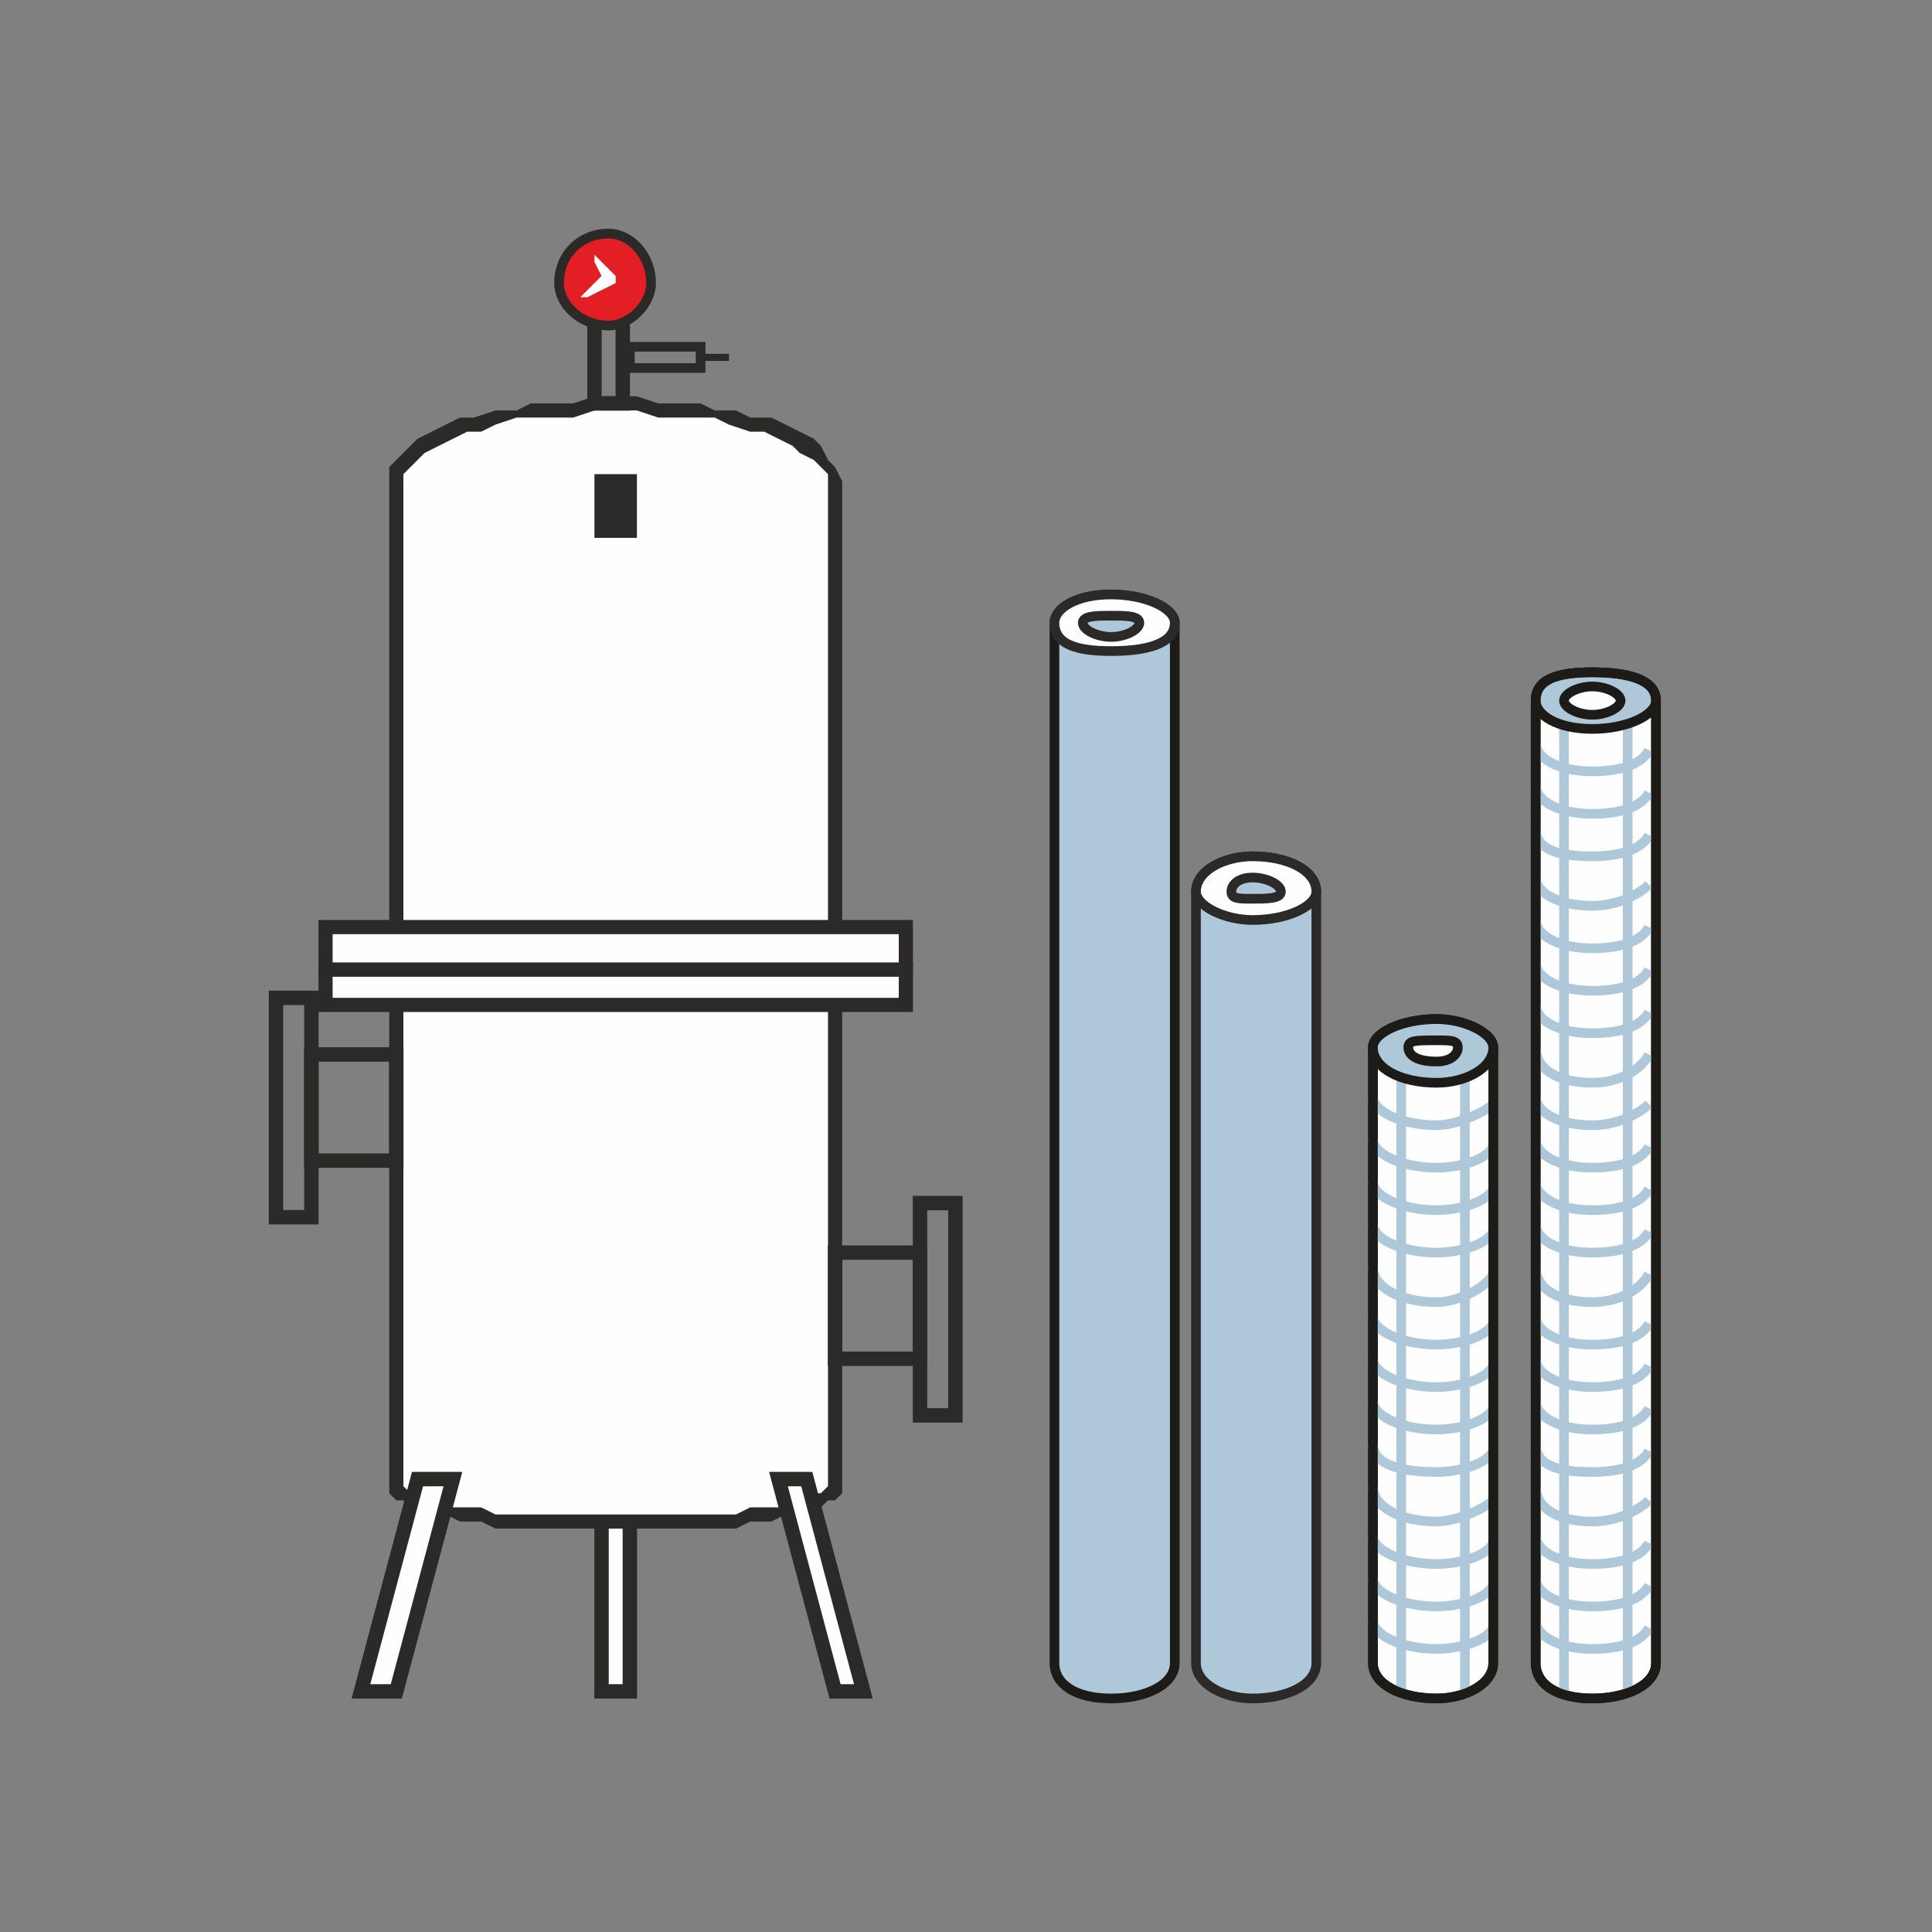 <?xml version="1.0" encoding="UTF-8"?>
<!DOCTYPE svg PUBLIC "-//W3C//DTD SVG 1.1//EN" "http://www.w3.org/Graphics/SVG/1.1/DTD/svg11.dtd">
<!-- Creator: CorelDRAW X7 -->
<svg xmlns="http://www.w3.org/2000/svg" xml:space="preserve" width="300px" height="300px" version="1.1" style="shape-rendering:geometricPrecision; text-rendering:geometricPrecision; image-rendering:optimizeQuality; fill-rule:evenodd; clip-rule:evenodd"
viewBox="0 0 273 273"
 xmlns:xlink="http://www.w3.org/1999/xlink">
 <rect x="0" y="0" width="273" height="273" fill="#808080" stroke="none"/>
 <defs>
  <style type="text/css">
   <![CDATA[
    .str5 {stroke:#2B2A29;stroke-width:2.035}
    .str4 {stroke:#2B2A29;stroke-width:2.035}
    .str6 {stroke:#2B2A29;stroke-width:2.035}
    .str7 {stroke:#2B2A29;stroke-width:1.364}
    .str2 {stroke:#2B2A29;stroke-width:1.364}
    .str0 {stroke:#1C1B17;stroke-width:1.364}
    .str1 {stroke:#1C1B17;stroke-width:1.364}
    .str3 {stroke:#AEC8D9;stroke-width:1.364}
    .fil0 {fill:none}
    .fil1 {fill:#FEFEFE}
    .fil3 {fill:#FEFEFE}
    .fil5 {fill:#2B2A29}
    .fil6 {fill:#E31E24}
    .fil2 {fill:#AEC8D9}
    .fil8 {fill:#AEC8D9}
    .fil7 {fill:#FEFEFE;fill-rule:nonzero}
    .fil4 {fill:#2B2A29;fill-rule:nonzero}
   ]]>
  </style>
 </defs>
 <g id="Layer_x0020_1">
  <rect class="fil0" width="273" height="273"/>
  <path class="fil1 str0" d="M211 148l0 0 0 87 0 0c0,3 -4,5 -8,5 -5,0 -9,-2 -9,-5l0 -87c0,-2 4,-4 9,-4 4,0 8,2 8,4z"/>
  <path class="fil1 str0" d="M234 99l0 0 0 136 0 0c0,3 -4,5 -9,5 -5,0 -8,-2 -8,-5l0 -136c0,-3 3,-4 8,-4 5,0 9,1 9,4z"/>
  <path class="fil2 str1" d="M166 88l0 0 0 147 0 0c0,3 -4,5 -9,5 -5,0 -8,-2 -8,-5l0 -147c0,-2 3,-4 8,-4 5,0 9,2 9,4z"/>
  <path class="fil3 str2" d="M157 84c5,0 9,2 9,4 0,3 -4,4 -9,4 -5,0 -8,-1 -8,-4 0,-2 3,-4 8,-4zm0 3c2,0 4,0 4,1 0,1 -2,2 -4,2 -2,0 -4,-1 -4,-2 0,-1 2,-1 4,-1z"/>
  <path class="fil2 str2" d="M186 126l0 0 0 109 0 0c0,3 -4,5 -9,5 -4,0 -8,-2 -8,-5l0 -109c0,-3 4,-5 8,-5 5,0 9,2 9,5z"/>
  <path class="fil1 str2" d="M177 121c5,0 9,2 9,5 0,2 -4,4 -9,4 -4,0 -8,-2 -8,-4 0,-3 4,-5 8,-5zm0 3c2,0 4,1 4,2 0,1 -2,1 -4,1 -2,0 -3,0 -3,-1 0,-1 1,-2 3,-2z"/>
  <path class="fil0 str3" d="M211 156c-1,1 -5,3 -8,3 -5,0 -9,-2 -9,-4"/>
  <path class="fil0 str3" d="M211 193c-1,2 -5,3 -8,3 -5,0 -9,-2 -9,-4"/>
  <path class="fil0 str3" d="M211 162c-1,2 -5,3 -8,3 -5,0 -9,-2 -9,-4"/>
  <path class="fil0 str3" d="M211 199c-1,2 -5,3 -8,3 -5,0 -9,-2 -9,-4"/>
  <path class="fil0 str3" d="M211 168c-1,2 -5,3 -8,3 -5,0 -9,-2 -9,-4"/>
  <path class="fil0 str3" d="M211 205c-1,2 -5,3 -8,3 -5,0 -9,-1 -9,-4"/>
  <path class="fil0 str3" d="M211 174c-1,2 -5,3 -8,3 -5,0 -9,-2 -9,-4"/>
  <path class="fil0 str3" d="M211 212c-1,1 -5,3 -8,3 -5,0 -9,-2 -9,-5"/>
  <path class="fil0 str3" d="M211 180c-1,2 -5,4 -8,4 -5,0 -9,-2 -9,-5"/>
  <path class="fil0 str3" d="M211 218c-1,2 -5,3 -8,3 -5,0 -9,-2 -9,-4"/>
  <path class="fil0 str3" d="M211 187c-1,2 -5,3 -8,3 -5,0 -9,-2 -9,-4"/>
  <path class="fil0 str3" d="M211 224c-1,2 -5,3 -8,3 -5,0 -9,-2 -9,-4"/>
  <path class="fil0 str3" d="M211 230c-1,2 -5,3 -8,3 -5,0 -9,-2 -9,-4"/>
  <line class="fil0 str3" x1="207" y1="152" x2="207" y2= "239" />
  <line class="fil0 str3" x1="198" y1="152" x2="198" y2= "239" />
  <path class="fil0 str3" d="M233 156c-1,1 -4,3 -8,3 -5,0 -8,-2 -8,-4"/>
  <path class="fil0 str3" d="M233 131c-1,2 -4,3 -8,3 -5,0 -8,-2 -8,-4"/>
  <path class="fil0 str3" d="M233 106c-1,2 -4,3 -8,3 -5,0 -8,-2 -8,-4"/>
  <path class="fil0 str3" d="M233 193c-1,2 -4,3 -8,3 -5,0 -8,-2 -8,-4"/>
  <path class="fil0 str3" d="M233 162c-1,2 -4,3 -8,3 -5,0 -8,-2 -8,-4"/>
  <path class="fil0 str3" d="M233 137c-1,2 -4,3 -8,3 -5,0 -8,-2 -8,-4"/>
  <path class="fil0 str3" d="M233 112c-1,2 -4,3 -8,3 -5,0 -8,-2 -8,-4"/>
  <path class="fil0 str3" d="M233 199c-1,2 -4,3 -8,3 -5,0 -8,-2 -8,-4"/>
  <path class="fil0 str3" d="M233 168c-1,2 -4,3 -8,3 -5,0 -8,-2 -8,-4"/>
  <path class="fil0 str3" d="M233 143c-1,2 -4,3 -8,3 -5,0 -8,-2 -8,-4"/>
  <path class="fil0 str3" d="M233 118c-1,2 -4,3 -8,3 -5,0 -8,-1 -8,-4"/>
  <path class="fil0 str3" d="M233 205c-1,2 -4,3 -8,3 -5,0 -8,-1 -8,-4"/>
  <path class="fil0 str3" d="M233 174c-1,2 -4,3 -8,3 -5,0 -8,-2 -8,-4"/>
  <path class="fil0 str3" d="M233 149c-1,2 -4,4 -8,4 -5,0 -8,-2 -8,-5"/>
  <path class="fil0 str3" d="M233 125c-1,1 -4,3 -8,3 -5,0 -8,-2 -8,-4"/>
  <path class="fil0 str3" d="M233 212c-1,1 -4,3 -8,3 -5,0 -8,-2 -8,-5"/>
  <path class="fil0 str3" d="M233 180c-1,2 -4,4 -8,4 -5,0 -8,-2 -8,-5"/>
  <path class="fil0 str3" d="M233 218c-1,2 -4,3 -8,3 -5,0 -8,-2 -8,-4"/>
  <path class="fil0 str3" d="M233 187c-1,2 -4,3 -8,3 -5,0 -8,-2 -8,-4"/>
  <path class="fil0 str3" d="M233 224c-1,2 -4,3 -8,3 -5,0 -8,-2 -8,-4"/>
  <path class="fil0 str3" d="M233 230c-1,2 -4,3 -8,3 -5,0 -8,-2 -8,-4"/>
  <line class="fil0 str3" x1="230" y1="102" x2="230" y2= "239" />
  <line class="fil0 str3" x1="221" y1="102" x2="221" y2= "239" />
  <g id="_2041651007808">
   <polygon class="fil3 str4" points="85,209 85,239 89,239 89,209 "/>
   <g>
    <path class="fil3" d="M118 69l0 141c0,7 -62,7 -62,0l0 -141c0,-16 62,-16 62,0z"/>
    <path id="1" class="fil4" d="M117 210l0 -141 2 0 0 141 0 0 -2 0zm-62 0l2 0 0 0 0 0 0 0 1 1 1 0 1 1 2 0 2 1 2 0 2 0 2 1 3 0 3 0 2 0 3 0 3 0 3 0 3 0 3 0 3 0 2 0 3 0 3 0 2 -1 2 0 2 0 2 -1 2 0 1 -1 1 0 1 -1 0 0 0 0 2 0 0 1 -1 1 -1 0 -1 1 -2 1 -1 0 -2 0 -2 1 -3 0 -2 1 -3 0 -3 0 -2 0 -3 0 -3 0 -3 0 -3 0 -3 0 -3 0 -3 0 -2 0 -3 0 -2 -1 -3 0 -2 -1 -2 0 -2 0 -1 -1 -1 -1 -1 0 -1 -1 0 -1 0 0zm2 -141l0 141 -2 0 0 -141 0 0 2 0zm62 0l-2 0 0 0 0 -1 0 -1 -1 -1 -1 -1 -2 -1 -1 -1 -2 -1 -2 -1 -2 0 -3 -1 -2 -1 -3 0 -3 0 -2 0 -3 -1 -3 0 -3 0 -3 1 -3 0 -2 0 -3 0 -3 1 -2 1 -2 0 -2 1 -2 1 -2 1 -1 1 -1 1 -1 1 0 1 0 1 -2 0 0 -1 0 -2 1 -1 2 -2 1 -1 2 -1 2 -1 2 -1 2 0 3 -1 3 0 2 -1 3 0 3 0 3 -1 3 0 3 0 3 1 3 0 3 0 2 1 3 0 2 1 3 0 2 1 2 1 2 1 1 1 1 2 1 1 1 2 0 1 0 0z"/>
   </g>
   <polygon class="fil0 str5" points="56,164 56,149 44,149 44,164 "/>
   <polygon class="fil0 str4" points="39,172 39,141 44,141 44,172 "/>
   <polygon class="fil0 str5" points="118,192 118,177 130,177 130,192 "/>
   <polygon class="fil0 str4" points="135,200 135,170 130,170 130,200 "/>
   <g>
    <polygon class="fil3" points="128,137 128,142 46,142 46,137 "/>
    <path id="1" class="fil4" d="M127 142l0 -5 2 0 0 5 -1 1 -1 -1zm2 0l0 1 -1 0 1 -1zm-83 -1l82 0 0 2 -82 0 -1 -1 1 -1zm0 2l-1 0 0 -1 1 1zm1 -6l0 5 -2 0 0 -5 1 -1 1 1zm-2 0l0 -1 1 0 -1 1zm83 1l-82 0 0 -2 82 0 1 1 -1 1zm0 -2l1 0 0 1 -1 -1z"/>
   </g>
   <g>
    <polygon class="fil3" points="128,137 128,131 46,131 46,137 "/>
    <path id="1" class="fil4" d="M129 131l0 6 -2 0 0 -6 1 -1 1 1zm-1 -1l1 0 0 1 -1 -1zm-82 0l82 0 0 2 -82 0 -1 -1 1 -1zm-1 1l0 -1 1 0 -1 1zm0 6l0 -6 2 0 0 6 -1 1 -1 -1zm1 1l-1 0 0 -1 1 1zm82 0l-82 0 0 -2 82 0 1 1 -1 1zm1 -1l0 1 -1 0 1 -1z"/>
   </g>
   <polygon class="fil5" points="90,76 90,67 84,67 84,76 "/>
   <polygon class="fil0 str2" points="99,52 99,49 89,49 89,52 "/>
   <polygon class="fil5" points="103,51 103,50 99,50 99,51 "/>
   <polygon class="fil3 str4" points="64,209 56,239 51,239 59,209 62,209 "/>
   <polygon class="fil3 str4" points="110,209 118,239 122,239 114,209 "/>
   <polyline class="fil0 str6" points="88,45 88,57 84,57 84,45 "/>
   <path class="fil6 str7" d="M86 33c3,0 6,3 6,7 0,3 -3,6 -6,6 -4,0 -7,-3 -7,-6 0,-4 3,-7 7,-7z"/>
   <polygon class="fil7" points="83,41 85,39 84,37 84,36 85,37 87,39 87,40 87,40 83,42 82,42 "/>
  </g>
  <path class="fil8 str0" d="M225 95c5,0 9,1 9,4 0,2 -4,4 -9,4 -5,0 -8,-2 -8,-4 0,-3 3,-4 8,-4zm0 2c2,0 4,1 4,2 0,1 -2,2 -4,2 -2,0 -4,-1 -4,-2 0,-1 2,-2 4,-2z"/>
  <path class="fil0 str0" d="M234 99l0 0 0 136 0 0c0,3 -4,5 -9,5 -5,0 -8,-2 -8,-5l0 -136c0,-3 3,-4 8,-4 5,0 9,1 9,4z"/>
  <path class="fil0 str0" d="M211 148l0 0 0 87 0 0c0,3 -4,5 -8,5 -5,0 -9,-2 -9,-5l0 -87c0,-2 4,-4 9,-4 4,0 8,2 8,4z"/>
  <path class="fil8 str0" d="M203 144c4,0 8,2 8,4 0,3 -4,5 -8,5 -5,0 -9,-2 -9,-5 0,-2 4,-4 9,-4zm0 3c2,0 3,0 3,1 0,1 -1,2 -3,2 -3,0 -4,-1 -4,-2 0,-1 1,-1 4,-1z"/>
 </g>
</svg>
